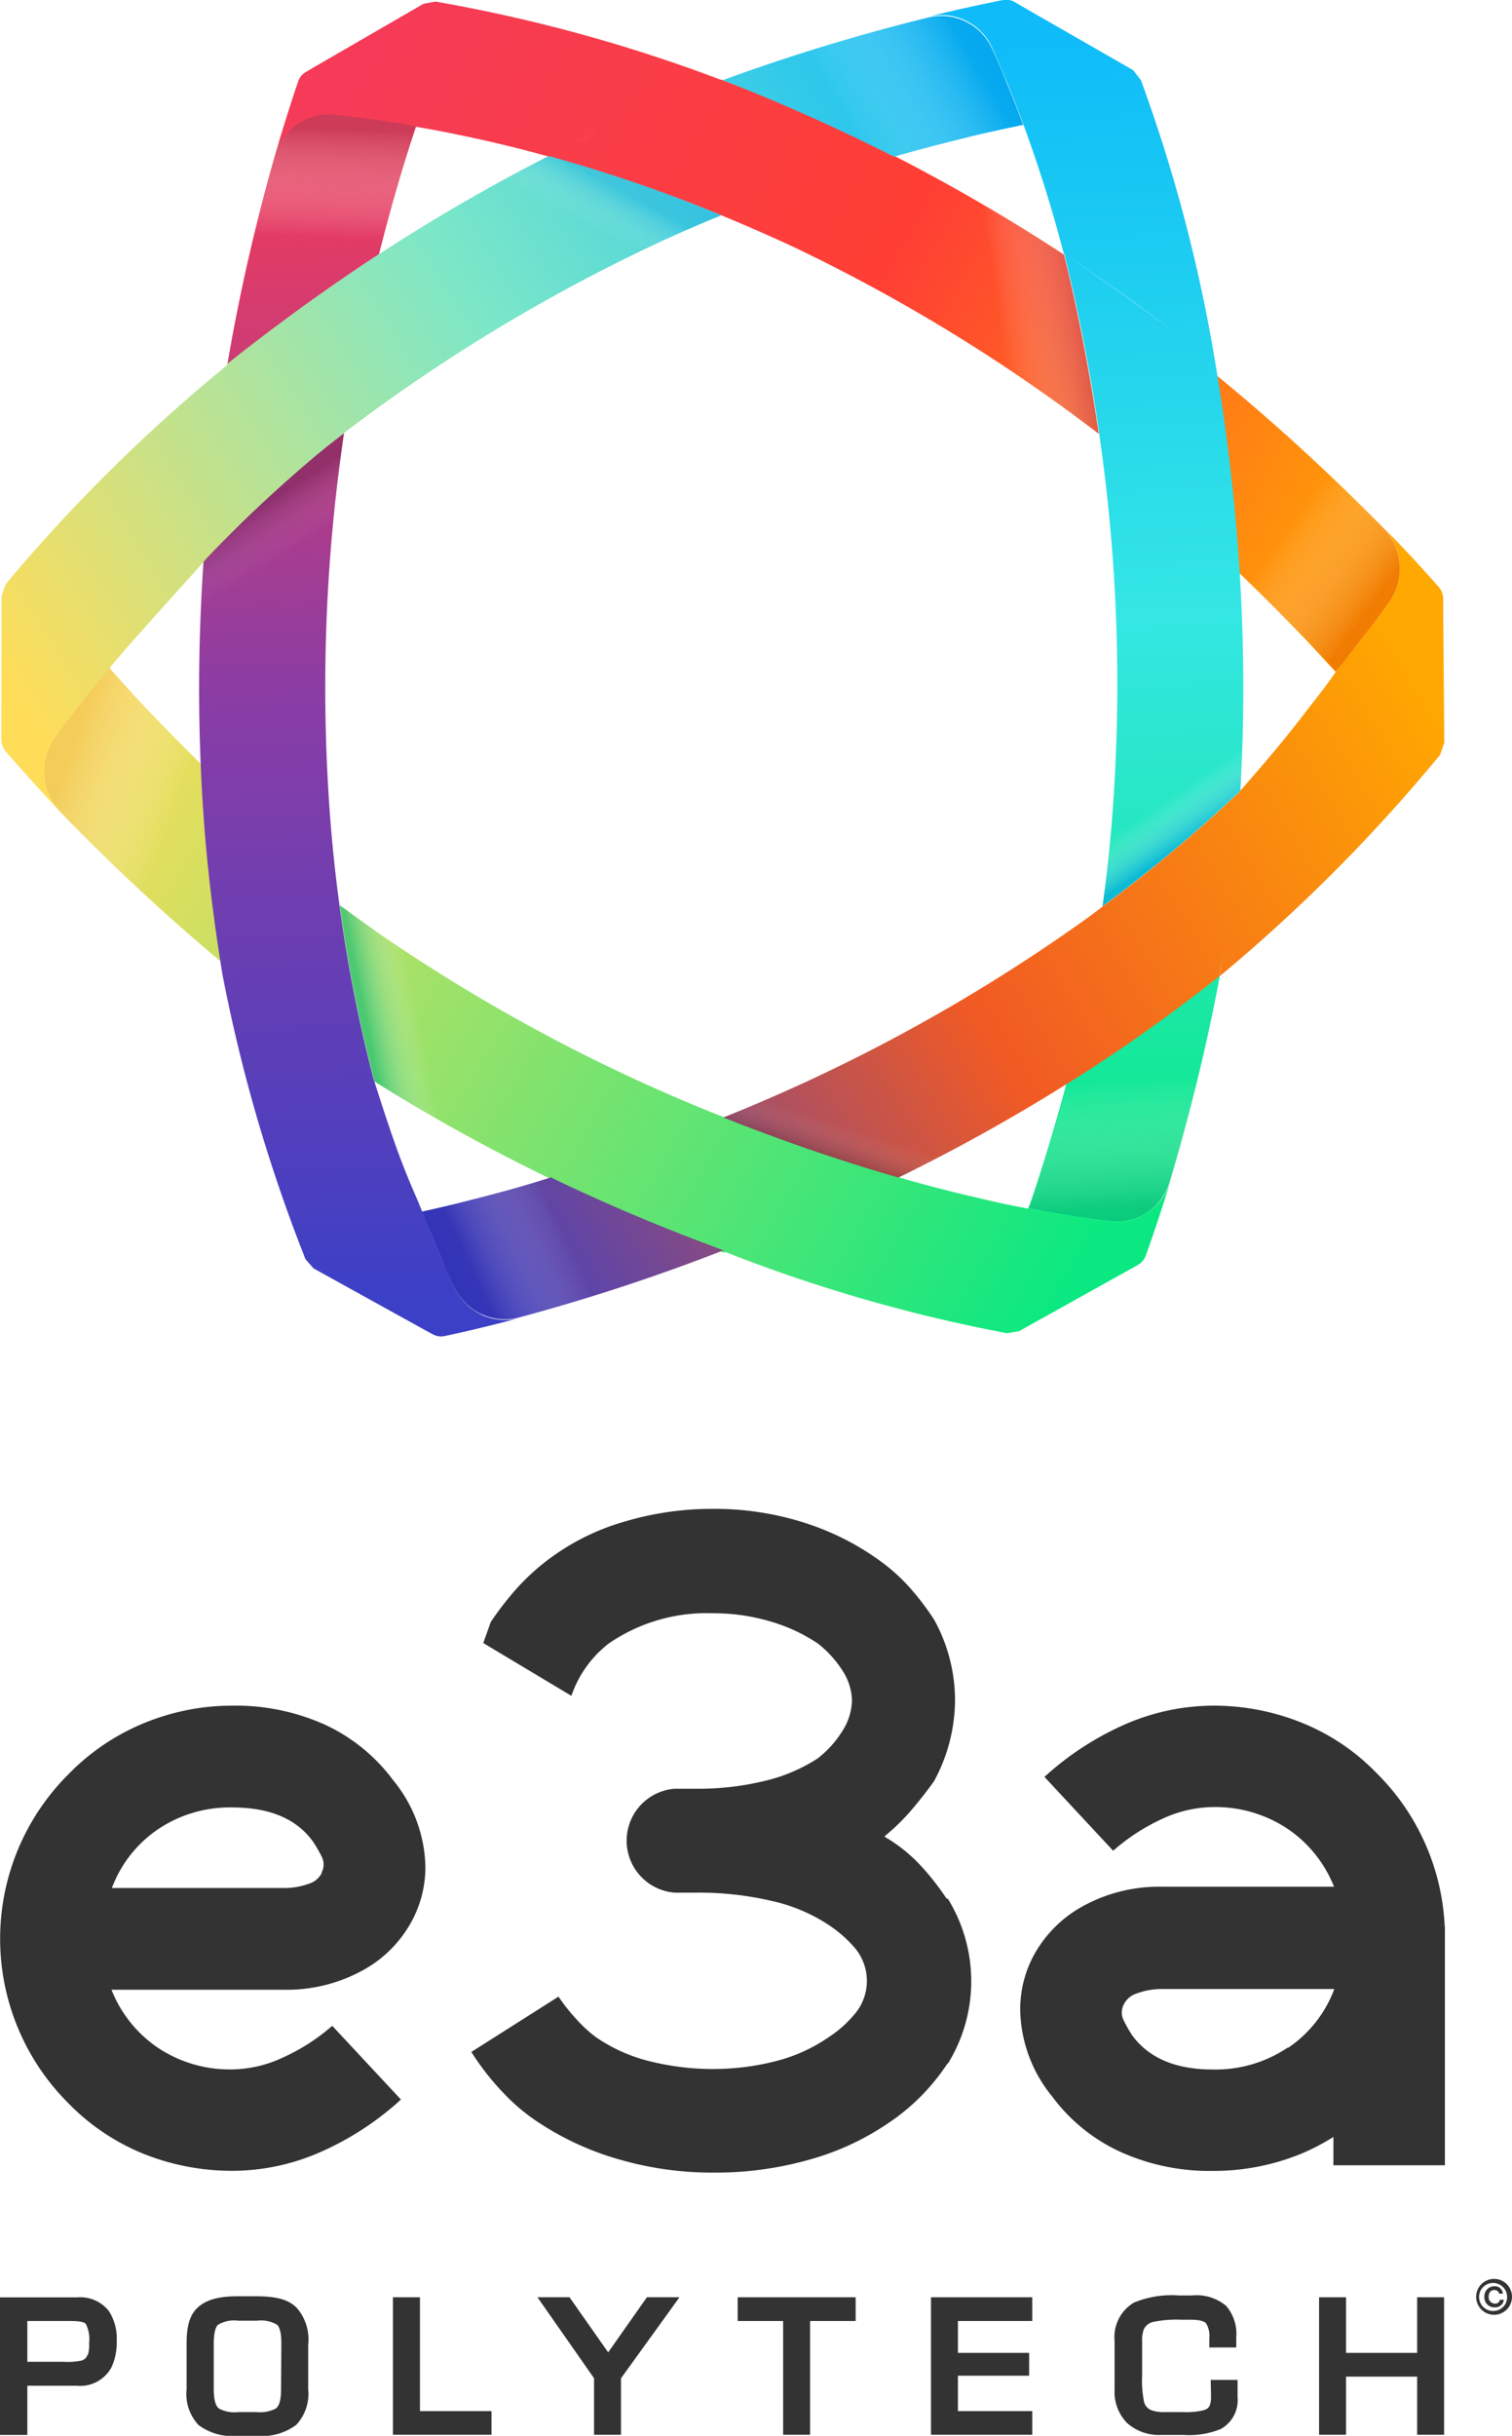 <svg xmlns="http://www.w3.org/2000/svg" xmlns:xlink="http://www.w3.org/1999/xlink" viewBox="0 0 150.96 243.09"><defs><style>.cls-1{fill:url(#Dégradé_sans_nom);}.cls-2{fill:url(#Dégradé_sans_nom_2);}.cls-3{fill:url(#Dégradé_sans_nom_3);}.cls-4{fill:url(#Dégradé_sans_nom_4);}.cls-5{fill:url(#Dégradé_sans_nom_5);}.cls-6{opacity:0.65;fill:url(#Dégradé_sans_nom_6);}.cls-10,.cls-11,.cls-12,.cls-16,.cls-17,.cls-18,.cls-19,.cls-20,.cls-6,.cls-8,.cls-9{isolation:isolate;}.cls-7{fill:url(#Dégradé_sans_nom_7);}.cls-8{opacity:0.8;fill:url(#Dégradé_sans_nom_14);}.cls-9{opacity:0.5;fill:url(#Dégradé_sans_nom_9);}.cls-10,.cls-11,.cls-12,.cls-13,.cls-17,.cls-18{opacity:0.6;}.cls-10{fill:url(#Dégradé_sans_nom_10);}.cls-11{fill:url(#Dégradé_sans_nom_18);}.cls-12{fill:url(#Dégradé_sans_nom_16);}.cls-14{fill:url(#Dégradé_sans_nom_14-2);}.cls-15{fill:url(#Dégradé_sans_nom_14-3);}.cls-16,.cls-20{opacity:0.2;}.cls-16{fill:url(#Dégradé_sans_nom_19);}.cls-17{fill:url(#Dégradé_sans_nom_16-2);}.cls-18{fill:url(#Dégradé_sans_nom_18-2);}.cls-19{opacity:0.3;fill:url(#Dégradé_sans_nom_18-3);}.cls-20{fill:url(#Dégradé_sans_nom_19-2);}.cls-21{fill:#333;}</style><linearGradient id="D&#xE9;grad&#xE9;_sans_nom" x1="38.37" y1="519.65" x2="138.17" y2="462.14" gradientTransform="matrix(1, 0, 0, -1, 0, 523.46)" gradientUnits="userSpaceOnUse"><stop offset="0" stop-color="#f53b57"></stop><stop offset="0.48" stop-color="#ff3f34"></stop><stop offset="1" stop-color="#ffa801"></stop></linearGradient><linearGradient id="D&#xE9;grad&#xE9;_sans_nom_2" x1="105.87" y1="393.73" x2="6.82" y2="450.98" gradientTransform="matrix(1, 0, 0, -1, 0, 523.46)" gradientUnits="userSpaceOnUse"><stop offset="0" stop-color="#0be881"></stop><stop offset="1" stop-color="#ffdd59"></stop></linearGradient><linearGradient id="D&#xE9;grad&#xE9;_sans_nom_3" x1="107.47" y1="519.43" x2="111.27" y2="401.89" gradientTransform="matrix(1, 0, 0, -1, 0, 523.46)" gradientUnits="userSpaceOnUse"><stop offset="0" stop-color="#0fbcf9"></stop><stop offset="0.49" stop-color="#34e7e4"></stop><stop offset="1" stop-color="#0be881"></stop></linearGradient><linearGradient id="D&#xE9;grad&#xE9;_sans_nom_4" x1="142.49" y1="455.15" x2="45.22" y2="396.64" gradientTransform="matrix(1, 0, 0, -1, 0, 523.46)" gradientUnits="userSpaceOnUse"><stop offset="0" stop-color="#ffa801"></stop><stop offset="0.49" stop-color="#f15a24"></stop><stop offset="1" stop-color="#3c40c6"></stop></linearGradient><linearGradient id="D&#xE9;grad&#xE9;_sans_nom_5" x1="33.33" y1="511.84" x2="36.62" y2="394.05" gradientTransform="matrix(1, 0, 0, -1, 0, 523.46)" gradientUnits="userSpaceOnUse"><stop offset="0.02" stop-color="#f53b57"></stop><stop offset="0.49" stop-color="#8a3da5"></stop><stop offset="1" stop-color="#3c40c6"></stop></linearGradient><linearGradient id="D&#xE9;grad&#xE9;_sans_nom_6" x1="6.03" y1="445.86" x2="17.18" y2="441.93" gradientTransform="matrix(1, 0, 0, -1, 0, 523.46)" gradientUnits="userSpaceOnUse"><stop offset="0" stop-color="#efc359"></stop><stop offset="1" stop-color="#fff" stop-opacity="0"></stop></linearGradient><linearGradient id="D&#xE9;grad&#xE9;_sans_nom_7" x1="98.73" y1="517.61" x2="-0.06" y2="456.81" gradientTransform="matrix(1, 0, 0, -1, 0, 523.46)" gradientUnits="userSpaceOnUse"><stop offset="0" stop-color="#0fbcf9"></stop><stop offset="0.49" stop-color="#7de7c7"></stop><stop offset="1" stop-color="#ffdd59"></stop></linearGradient><linearGradient id="D&#xE9;grad&#xE9;_sans_nom_14" x1="32.51" y1="510.69" x2="32.13" y2="499.79" gradientTransform="matrix(1, 0, 0, -1, 0, 523.46)" gradientUnits="userSpaceOnUse"><stop offset="0" stop-color="#c23b57"></stop><stop offset="1" stop-color="#fff" stop-opacity="0"></stop></linearGradient><linearGradient id="D&#xE9;grad&#xE9;_sans_nom_9" x1="47.39" y1="396.05" x2="56.39" y2="400.23" gradientTransform="matrix(1, 0, 0, -1, 0, 523.46)" gradientUnits="userSpaceOnUse"><stop offset="0" stop-color="#292aab"></stop><stop offset="1" stop-color="#fff" stop-opacity="0"></stop></linearGradient><linearGradient id="D&#xE9;grad&#xE9;_sans_nom_10" x1="137.57" y1="463.79" x2="128.45" y2="470.5" gradientTransform="matrix(1, 0, 0, -1, 0, 523.46)" gradientUnits="userSpaceOnUse"><stop offset="0" stop-color="#e86101"></stop><stop offset="1" stop-color="#fff" stop-opacity="0"></stop></linearGradient><linearGradient id="D&#xE9;grad&#xE9;_sans_nom_18" x1="96.53" y1="518.68" x2="84.37" y2="511.58" gradientTransform="matrix(1, 0, 0, -1, 0, 523.46)" gradientUnits="userSpaceOnUse"><stop offset="0" stop-color="#009de8"></stop><stop offset="1" stop-color="#fff" stop-opacity="0"></stop></linearGradient><linearGradient id="D&#xE9;grad&#xE9;_sans_nom_16" x1="112.93" y1="402.87" x2="112.17" y2="415.67" gradientTransform="matrix(1, 0, 0, -1, 0, 523.46)" gradientUnits="userSpaceOnUse"><stop offset="0" stop-color="#0bb87a"></stop><stop offset="1" stop-color="#fff" stop-opacity="0"></stop></linearGradient><linearGradient id="D&#xE9;grad&#xE9;_sans_nom_14-2" x1="106.65" y1="506.27" x2="97.69" y2="504.91" xlink:href="#D&#xE9;grad&#xE9;_sans_nom_14"></linearGradient><linearGradient id="D&#xE9;grad&#xE9;_sans_nom_14-3" x1="105.06" y1="516.74" x2="96.11" y2="515.39" xlink:href="#D&#xE9;grad&#xE9;_sans_nom_14"></linearGradient><linearGradient id="D&#xE9;grad&#xE9;_sans_nom_19" x1="15.32" y1="466.22" x2="18.19" y2="461.66" gradientTransform="matrix(1, 0, 0, -1, 0, 523.46)" gradientUnits="userSpaceOnUse"><stop offset="0"></stop><stop offset="1" stop-color="#fff" stop-opacity="0"></stop></linearGradient><linearGradient id="D&#xE9;grad&#xE9;_sans_nom_16-2" x1="39.59" y1="406.23" x2="44.66" y2="407.24" xlink:href="#D&#xE9;grad&#xE9;_sans_nom_16"></linearGradient><linearGradient id="D&#xE9;grad&#xE9;_sans_nom_18-2" x1="130.21" y1="447.51" x2="127.67" y2="451.23" xlink:href="#D&#xE9;grad&#xE9;_sans_nom_18"></linearGradient><linearGradient id="D&#xE9;grad&#xE9;_sans_nom_18-3" x1="50.87" y1="510.48" x2="48.67" y2="506.43" xlink:href="#D&#xE9;grad&#xE9;_sans_nom_18"></linearGradient><linearGradient id="D&#xE9;grad&#xE9;_sans_nom_19-2" x1="98.84" y1="402.5" x2="99.98" y2="405.93" xlink:href="#D&#xE9;grad&#xE9;_sans_nom_19"></linearGradient></defs><g id="Calque_2" data-name="Calque 2"><g id="Calque_1-2" data-name="Calque 1"><g id="Calque_2-2" data-name="Calque 2"><g id="Calque_1-2-2" data-name="Calque 1-2"><path class="cls-1" d="M89.24,15.56c-1.58-.8-3.17-1.6-4.76-2.34Q78.32,10.31,72,7.94l-1.51.59c.49-.19,1-.4,1.47-.57m0,0A156.16,156.16,0,0,0,43.5.16L42.3.37,31.22,6.78h0l-.67.4a1.74,1.74,0,0,0-.8,1c-.64,1.89-1.43,4.34-2.27,7.23a5.57,5.57,0,0,1,5.88-3.92c1.39.15,2.8.33,4,.5l1.08.16.94.14c1.25.2,2.07.34,2.13.36h0c1.57.26,3.14.56,4.72.9q4.26.88,8.5,2.06h0l1.7-.85-1.71.85A147.28,147.28,0,0,1,72,21.48q3.47,1.43,6.88,3a171.92,171.92,0,0,1,30.82,18.81c-1-6.76-2.22-12.81-3.47-17.87a183.15,183.15,0,0,0-17-9.89Zm-14.8,6.44c.8-.4,1.6-.8,2.4-1.15-.81.37-1.61.76-2.4,1.15Zm82.58,42a5.83,5.83,0,0,0-1.6-3.67,204.47,204.47,0,0,0-16.76-15.34c.16,1,.32,2.07.47,3.12q1.2,8.3,1.7,16.51c2.49,2.37,4.65,4.55,6.46,6.44,1.3,1.36,2.4,2.58,3.34,3.6h0c.48-.58,1-1.17,1.43-1.77.2-.24.4-.5.62-.8l.72-.92c.8-1,1.7-2.23,2.56-3.43A5.81,5.81,0,0,0,139.75,56.35Z"></path><path class="cls-2" d="M20.62,76.79c-2.46-2.4-4.61-4.59-6.4-6.5-1.28-1.37-2.4-2.6-3.31-3.65h0L9.46,68.4l-.61.78c-.25.3-.49.61-.73.92-.8,1-1.72,2.21-2.59,3.41A5.88,5.88,0,0,0,6,81,203,203,0,0,0,22.63,96.44c-.16-1-.31-2.07-.45-3.13Q21.06,85,20.62,76.79Zm93.79,44.3a5.48,5.48,0,0,1-3.6.82c-1.39-.16-2.8-.36-4-.56l-1.09-.17-.93-.16c-1.25-.21-2.07-.37-2.12-.4h0c-1.57-.29-3.14-.62-4.7-1-2.79-.63-5.56-1.35-8.33-2.15l.06,0a183.32,183.32,0,0,1-17.46-6l-1-.38A173.17,173.17,0,0,1,38,93.27q-2.05-1.44-4.07-2.93a148.17,148.17,0,0,0,3.46,17.59,182,182,0,0,0,17.41,9.63q5.75,2.81,11.76,5.24,2.92,1.2,5.71,2.21l.16-.06a155.44,155.44,0,0,0,28.11,8.1l1.2-.2,11.18-6.23h0l.68-.38a1.8,1.8,0,0,0,.8-.94c.68-1.91,1.5-4.33,2.4-7.21A5.48,5.48,0,0,1,114.41,121.09Z"></path><path class="cls-3" d="M123.63,55.05q-.45-6.15-1.3-12.37c-.29-2.11-.61-4.17-.94-6.15h0A155.56,155.56,0,0,0,113.91,8L113.13,7,102.05.64l-.68-.4A1.74,1.74,0,0,0,100.15,0c-2,.4-4.49.93-7.42,1.65a5.57,5.57,0,0,1,6.34,3.13c.56,1.28,1.11,2.58,1.6,3.74.14.36.28.7.4,1l.34.87.76,2h0c.54,1.49,1.07,3,1.57,4.53q1.37,4.14,2.47,8.4h0c1.5,1,3,2,4.43,3q3.4,2.36,6.63,4.86-5.42-4.12-11-7.81c1.25,5.08,2.5,11.11,3.47,17.87l.15,1.08A173,173,0,0,1,111,82.1q-.35,4.22-.92,8.34a148.38,148.38,0,0,0,13.76-11.53A182.67,182.67,0,0,0,123.63,55.05Zm-17.1,52.87c-.83,3.15-1.66,5.93-2.4,8.3-.54,1.69-1,3.17-1.49,4.42h0l2.13.4.93.15,1.09.18c1.23.2,2.63.4,4,.56a5.56,5.56,0,0,0,5.93-3.85,192.53,192.53,0,0,0,5.11-20.91c-.78.6-1.58,1.21-2.4,1.82Q113.14,103.76,106.53,107.92Z"></path><path class="cls-4" d="M144.09,60.59v-.82a1.82,1.82,0,0,0-.47-1.22c-1.42-1.61-3.24-3.61-5.46-5.87a5.94,5.94,0,0,1,1.6,3.67,5.8,5.8,0,0,1-1.07,3.76c-.86,1.21-1.75,2.41-2.56,3.44l-.71.92c-.21.26-.41.52-.62.8-.83,1-1.4,1.73-1.43,1.77h0c-1.2,1.76-2.25,3-3.27,4.35-2.16,2.8-3.91,4.83-6.41,7.69h0a148.14,148.14,0,0,1-13.61,11.39c-1.27,1-2.56,1.89-3.87,2.8a172.5,172.5,0,0,1-33.12,17.9l-.86.35q8.58,3.42,17.47,6a183.42,183.42,0,0,0,16.85-9.37q3.39-2.11,6.64-4.37c2.93-2.05,5.79-4.16,8.56-6.36.15-.84.27-1.67.4-2.51-.12.83-.24,1.67-.37,2.51,0,0,0,0,0,0a165,165,0,0,0,22-22.09c.14-.4.27-.8.42-1.2ZM55,117.5c-3.11,1-5.92,1.73-8.32,2.34-1.73.44-3.25.8-4.54,1.07h0c.26.68.53,1.34.8,2l.36.87c.14.34.29.67.43,1,.49,1.16,1,2.45,1.65,3.71a5.55,5.55,0,0,0,6.4,3,194.7,194.7,0,0,0,20.45-6.71l-2.8-1.06Q62,120.88,55,117.5Z"></path><path class="cls-5" d="M37.84,25.37c.8-3.16,1.57-5.95,2.29-8.33.51-1.71,1-3.2,1.41-4.44h0l-2.13-.36-.95-.14-1.09-.16c-1.24-.17-2.63-.35-4-.5a5.56,5.56,0,0,0-5.87,3.92,193.74,193.74,0,0,0-4.8,21c.76-.62,1.55-1.24,2.35-1.85Q31.31,29.63,37.84,25.37ZM48,131.16a5.53,5.53,0,0,1-2.6-2.63c-.6-1.27-1.16-2.56-1.65-3.71-.15-.36-.3-.7-.43-1l-.36-.87c-.47-1.18-.78-2-.8-2h0c-.58-1.49-1.2-2.79-1.78-4.29-1-2.54-1.81-5-3.09-9a148.13,148.13,0,0,1-3.4-17.35c-.35-2.57-.63-5.15-.85-7.76A172.51,172.51,0,0,1,34.11,44.9c.08-.56.15-1.12.24-1.67l-1.29,1c-4.8,3.71-9,7.36-12.66,10.7a183.59,183.59,0,0,0-.24,23.92c.08,1.51.19,3,.31,4.52.39,4.69,1,9.31,1.74,13.88h0a158.6,158.6,0,0,0,8.29,28.41l.8.92,11.21,6.2.68.37a1.73,1.73,0,0,0,1.22.18c2-.42,4.47-1,7.38-1.78a5.58,5.58,0,0,1-3.79-.37Z"></path><path class="cls-6" d="M20.16,78.83c-.05-.87-.09-1.74-.12-2.62-2.23-2.16-4.17-4.16-5.82-5.92-1.28-1.37-2.4-2.6-3.3-3.65h0L9.47,68.4l-.62.78c-.25.3-.49.61-.73.92-.8,1-1.72,2.21-2.59,3.41A5.88,5.88,0,0,0,6,81a204.11,204.11,0,0,0,16,15q-1-6.21-1.56-12.56C20.34,81.86,20.24,80.35,20.16,78.83Z"></path><path class="cls-7" d="M37.84,25.37Q31.33,29.63,25,34.5c-.8.61-1.58,1.23-2.35,1.85a.25.25,0,0,1,0,.12A164.2,164.2,0,0,0,.59,58.27c-.15.4-.29.8-.43,1.2L.13,73h0v.83A1.92,1.92,0,0,0,.58,75C2,76.64,3.79,78.64,6,81a5.86,5.86,0,0,1-.47-7.44c.87-1.2,1.77-2.38,2.59-3.41l.72-.92c.23-.28.4-.52.62-.77l1.45-1.76h0q1.61-1.94,3.33-3.83c2-2.28,5.7-6.33,6.44-7.2A135.59,135.59,0,0,1,33.06,44.21c.42-.34.85-.66,1.28-1A172.15,172.15,0,0,1,65.16,24.49c2.28-1.07,4.56-2.08,6.86-3a147.92,147.92,0,0,0-17.24-5.92A184.11,184.11,0,0,0,37.84,25.37Zm64.32-12.89-.76-2c-.11-.27-.22-.56-.34-.87l-.41-1c-.46-1.16-1-2.46-1.6-3.74a5.57,5.57,0,0,0-6.32-3.13A195.32,195.32,0,0,0,72.16,8c.92.36,1.85.72,2.8,1.11q7.33,3,14.3,6.53c3.13-.9,5.95-1.6,8.36-2.19,1.74-.4,3.27-.73,4.56-1Z"></path><path class="cls-8" d="M37.84,25.37c.8-3.16,1.57-5.95,2.29-8.33.51-1.71,1-3.2,1.41-4.44h0l-2.13-.36-.95-.14-1.09-.16c-1.24-.17-2.63-.35-4-.5a5.56,5.56,0,0,0-5.87,3.92,193.74,193.74,0,0,0-4.8,21c.76-.62,1.55-1.24,2.35-1.85Q31.31,29.63,37.84,25.37Z"></path><path class="cls-9" d="M55,117.5c-3.11,1-5.91,1.73-8.31,2.34-1.73.44-3.25.8-4.54,1.07h0c.26.68.53,1.34.8,2l.36.87c.12.31.28.67.42,1,.49,1.16,1.06,2.45,1.65,3.71a5.6,5.6,0,0,0,6.39,3,190.88,190.88,0,0,0,20.45-6.71l-2.8-1.06Q62,120.89,55,117.5Z"></path><path class="cls-10" d="M139.75,56.35a5.83,5.83,0,0,0-1.6-3.67,204.47,204.47,0,0,0-16.76-15.34c.16,1,.32,2.07.47,3.12q1.2,8.3,1.7,16.51c2.49,2.37,4.65,4.55,6.46,6.44,1.3,1.36,2.4,2.58,3.34,3.6h0c.48-.58,1-1.17,1.43-1.77.2-.24.4-.5.62-.8l.72-.92c.8-1,1.7-2.23,2.56-3.43A5.81,5.81,0,0,0,139.75,56.35Z"></path><path class="cls-11" d="M102.16,12.48l-.76-2c-.11-.27-.22-.56-.34-.87l-.41-1c-.46-1.16-1-2.46-1.6-3.74a5.57,5.57,0,0,0-6.32-3.13A195.32,195.32,0,0,0,72.16,8c.92.36,1.85.72,2.8,1.11q7.33,3,14.3,6.53c3.13-.9,5.95-1.6,8.36-2.19,1.74-.4,3.27-.73,4.56-1Z"></path><path class="cls-12" d="M121.77,97.35a.32.32,0,0,1,0-.14l0,0v.12q-4.17,3.29-8.57,6.36-3.25,2.25-6.63,4.37l0,0c-.8,3.06-1.6,5.77-2.36,8.08-.54,1.69-1,3.18-1.48,4.42h0l2.13.4.93.16,1.08.17c1.24.19,2.63.4,4,.56a5.54,5.54,0,0,0,5.92-3.83,191.26,191.26,0,0,0,5.08-20.71l0,0S121.77,97.36,121.77,97.35Z"></path><g class="cls-13"><path class="cls-14" d="M89.24,15.56c-1.58-.8-3.17-1.6-4.76-2.34Q78.32,10.31,72,7.94l-1.51.59c.49-.19,1-.4,1.47-.57m0,0A156.16,156.16,0,0,0,43.5.16L42.3.37,31.22,6.78h0l-.67.4a1.74,1.74,0,0,0-.8,1c-.64,1.89-1.43,4.34-2.27,7.23a5.57,5.57,0,0,1,5.88-3.92c1.39.15,2.8.33,4,.5l1.08.16.94.14c1.25.2,2.07.34,2.13.36h0c1.57.26,3.14.56,4.72.9q4.26.88,8.5,2.06h0l1.7-.85-1.71.85A147.28,147.28,0,0,1,72,21.48q3.47,1.43,6.88,3a171.92,171.92,0,0,1,30.82,18.81c-1-6.76-2.22-12.81-3.47-17.87a183.15,183.15,0,0,0-17-9.89Z"></path><path class="cls-15" d="M57.17,14.36c.8-.4,1.6-.8,2.4-1.16C58.76,13.58,58,14,57.17,14.36Z"></path></g><path class="cls-16" d="M20.68,55.62l-.35.4a182.74,182.74,0,0,0-.17,22.81c.08,1.52.18,3,.31,4.53.39,4.68,1,9.31,1.74,13.87h0a159.77,159.77,0,0,0,8.29,28.42l.8.91,11.21,6.2.68.38a1.79,1.79,0,0,0,1.22.18c2-.43,4.47-1,7.38-1.78a5.58,5.58,0,0,1-3.77-.4,5.51,5.51,0,0,1-2.61-2.63c-.6-1.27-1.16-2.56-1.65-3.71-.15-.36-.29-.7-.43-1l-.36-.87c-.47-1.18-.77-2-.8-2h0c-.57-1.49-1.2-2.79-1.78-4.29-1-2.52-1.82-4.94-3.1-9a148.13,148.13,0,0,1-3.4-17.35c-.35-2.57-.63-5.15-.85-7.76A172.51,172.51,0,0,1,34.11,44.9c.07-.56.15-1.12.23-1.67-.42.32-.86.64-1.28,1A137,137,0,0,0,20.68,55.62Z"></path><path class="cls-17" d="M114.41,121.09a5.48,5.48,0,0,1-3.6.82c-1.39-.16-2.8-.36-4-.56l-1.09-.17-.93-.16c-1.25-.21-2.07-.37-2.12-.4h0c-1.57-.29-3.14-.62-4.7-1-2.79-.63-5.56-1.35-8.33-2.15l.06,0a183.32,183.32,0,0,1-17.46-6l-1-.38A173.17,173.17,0,0,1,38,93.27q-2.05-1.44-4.07-2.93a148.17,148.17,0,0,0,3.46,17.59,182,182,0,0,0,17.41,9.63q5.75,2.81,11.76,5.24,2.92,1.2,5.71,2.21l.16-.06a155.44,155.44,0,0,0,28.11,8.1l1.2-.2,11.18-6.23h0l.68-.38a1.8,1.8,0,0,0,.8-.94c.68-1.91,1.5-4.33,2.4-7.21A5.48,5.48,0,0,1,114.41,121.09Z"></path><path class="cls-18" d="M123.63,55.05q-.45-6.15-1.3-12.37c-.29-2.11-.61-4.17-.94-6.15h0A155.56,155.56,0,0,0,113.91,8L113.13,7,102.05.64l-.68-.4A1.74,1.74,0,0,0,100.15,0c-2,.4-4.49.93-7.42,1.65a5.57,5.57,0,0,1,6.34,3.13c.56,1.28,1.11,2.58,1.6,3.74.14.36.28.7.4,1l.34.87.76,2h0c.54,1.49,1.07,3,1.57,4.53q1.37,4.14,2.47,8.4h0c1.5,1,3,2,4.43,3q3.4,2.36,6.63,4.86-5.42-4.12-11-7.81c1.25,5.08,2.5,11.11,3.47,17.87l.15,1.08A173,173,0,0,1,111,82.1q-.35,4.22-.92,8.34a148.38,148.38,0,0,0,13.76-11.53A182.67,182.67,0,0,0,123.63,55.05Z"></path><path class="cls-19" d="M37.84,25.37Q31.33,29.63,25,34.5c-.8.61-1.58,1.23-2.35,1.85a.25.25,0,0,1,0,.12A164.2,164.2,0,0,0,.59,58.27c-.15.4-.29.8-.43,1.2L.13,73h0v.83A1.92,1.92,0,0,0,.58,75C2,76.64,3.79,78.64,6,81a5.86,5.86,0,0,1-.47-7.44c.87-1.2,1.77-2.38,2.59-3.41l.72-.92c.23-.28.4-.52.62-.77l1.45-1.76h0q1.61-1.94,3.33-3.83c2-2.28,5.7-6.33,6.44-7.2A135.59,135.59,0,0,1,33.06,44.21c.42-.34.85-.66,1.28-1A172.15,172.15,0,0,1,65.16,24.49c2.28-1.07,4.56-2.08,6.86-3a147.92,147.92,0,0,0-17.24-5.92A184.11,184.11,0,0,0,37.84,25.37Z"></path><path class="cls-20" d="M144.09,60.59v-.82a1.82,1.82,0,0,0-.47-1.22c-1.42-1.61-3.24-3.61-5.46-5.87a5.94,5.94,0,0,1,1.6,3.67,5.8,5.8,0,0,1-1.07,3.76c-.86,1.21-1.75,2.41-2.56,3.44l-.71.92c-.21.26-.41.52-.62.8-.83,1-1.4,1.73-1.43,1.77h0c-1.2,1.76-2.25,3-3.27,4.35-2.16,2.8-3.91,4.83-6.41,7.69h0a148.14,148.14,0,0,1-13.61,11.39c-1.27,1-2.56,1.89-3.87,2.8a172.5,172.5,0,0,1-33.12,17.9l-.86.35q8.58,3.42,17.47,6a183.42,183.42,0,0,0,16.85-9.37q3.39-2.11,6.64-4.37c2.93-2.05,5.79-4.16,8.56-6.36.15-.84.27-1.67.4-2.51-.12.83-.24,1.67-.37,2.51,0,0,0,0,0,0a165,165,0,0,0,22-22.09c.14-.4.27-.8.42-1.2Z"></path><path class="cls-21" d="M144.24,192.24A23,23,0,0,0,137.49,177a21.68,21.68,0,0,0-7.48-5.06,23.48,23.48,0,0,0-8.92-1.72,22.17,22.17,0,0,0-8.61,1.8,29.54,29.54,0,0,0-8.2,5.31l6.86,7.37a20.12,20.12,0,0,1,5-3.23,12.36,12.36,0,0,1,5-1.13,13,13,0,0,1,7.37,2.14,12.53,12.53,0,0,1,4.68,5.81H116a15.76,15.76,0,0,0-7.86,1.93,12.26,12.26,0,0,0-5.11,5.27,11.38,11.38,0,0,0-1.17,5.1,14,14,0,0,0,3.18,8.62,17.59,17.59,0,0,0,6.78,5.52,21.52,21.52,0,0,0,9.28,1.92A23,23,0,0,0,130,214.9a22.21,22.21,0,0,0,3.13-1.64v2.83h11.13V192.24Zm-15.7,12.12a12.88,12.88,0,0,1-7.45,2.17q-5.5,0-8-3.34a11.35,11.35,0,0,1-.87-1.51,1.73,1.73,0,0,1,0-1.68,2.15,2.15,0,0,1,1.34-1.08,7,7,0,0,1,2.51-.42h17.15a12.25,12.25,0,0,1-4.6,5.86Z"></path><path class="cls-21" d="M39.26,177.67a17.75,17.75,0,0,0-6.77-5.53,21.71,21.71,0,0,0-9.29-1.92A23.06,23.06,0,0,0,14.29,172a22.36,22.36,0,0,0-7.49,5.1,23.17,23.17,0,0,0,0,32.77l0,0a22,22,0,0,0,7.5,5.06,23.65,23.65,0,0,0,8.91,1.71,21.83,21.83,0,0,0,8.62-1.8,29.54,29.54,0,0,0,8.2-5.31l-6.86-7.36a19.79,19.79,0,0,1-5,3.2,12.22,12.22,0,0,1-5,1.15,12.91,12.91,0,0,1-7.36-2.13,12.56,12.56,0,0,1-4.68-5.82H28.32a15.76,15.76,0,0,0,7.87-1.92,12.18,12.18,0,0,0,5.1-5.27,11.33,11.33,0,0,0,1.18-5.11A14,14,0,0,0,39.26,177.67Zm-7.11,9.2A2.13,2.13,0,0,1,30.81,188a7.12,7.12,0,0,1-2.51.42H11.17a12.27,12.27,0,0,1,4.6-5.86,12.81,12.81,0,0,1,7.44-2.18c3.69,0,6.36,1.12,8,3.35a12.52,12.52,0,0,1,.88,1.5,1.73,1.73,0,0,1,0,1.68Z"></path><path class="cls-21" d="M94.5,189.47a25.25,25.25,0,0,0-2.56-3.27,15.77,15.77,0,0,0-3.38-2.76l.08.08-.34-.25A21.49,21.49,0,0,0,91,180.64c.84-1,1.59-1.94,2.26-2.89a17.06,17.06,0,0,0,2.09-8.12,16.65,16.65,0,0,0-2.09-8,26.84,26.84,0,0,0-2.43-3.19,18.43,18.43,0,0,0-3.09-2.76,26.53,26.53,0,0,0-7.57-3.76,29.52,29.52,0,0,0-9-1.34,30.6,30.6,0,0,0-8.91,1.3,23.24,23.24,0,0,0-7.57,3.8,22.06,22.06,0,0,0-3.14,2.89,31.21,31.21,0,0,0-2.55,3.3l-.75,2.1,8.8,5.27A11.13,11.13,0,0,1,60.8,164a17.24,17.24,0,0,1,10.37-3,19.91,19.91,0,0,1,5.69.8A17,17,0,0,1,81.63,164a10.82,10.82,0,0,1,2.51,2.76,5.66,5.66,0,0,1,.92,2.93,5.83,5.83,0,0,1-.92,3,10.33,10.33,0,0,1-2.51,2.8,16.65,16.65,0,0,1-5.2,2.22,27.85,27.85,0,0,1-6.86.8h-2.2a5.2,5.2,0,0,0,0,10.37h2.2a31.85,31.85,0,0,1,7.53.84,16.88,16.88,0,0,1,5.69,2.42,12.77,12.77,0,0,1,2.42,2.1,5.11,5.11,0,0,1,0,6.9,11.42,11.42,0,0,1-2.42,2.13,16.37,16.37,0,0,1-5.27,2.41,25.26,25.26,0,0,1-6.36.8,26,26,0,0,1-6.4-.8,16.26,16.26,0,0,1-5.31-2.41,13.53,13.53,0,0,1-1.55-1.38,20,20,0,0,1-2.14-2.63l-8.7,5.52a25.89,25.89,0,0,0,3.21,4.1,19.24,19.24,0,0,0,3.6,3,28.78,28.78,0,0,0,8,3.64,33.33,33.33,0,0,0,9.37,1.3,34.28,34.28,0,0,0,9.45-1.26,26.53,26.53,0,0,0,8-3.68,21,21,0,0,0,5.94-6v.08a15.68,15.68,0,0,0,0-16.48Z"></path><path class="cls-21" d="M149.2,229.89a.62.62,0,0,1-.57-.67v0c0-.4.19-.68.56-.68a.47.47,0,0,1,.49.36h.37a.8.8,0,0,0-.85-.74h0a1,1,0,0,0-1,1v.11a1,1,0,0,0,1,1h.08a.87.87,0,0,0,.87-.76h-.4A.46.46,0,0,1,149.2,229.89Z"></path><path class="cls-21" d="M149.13,227.43a1.79,1.79,0,1,0,1.83,1.79,1.78,1.78,0,0,0-1.76-1.79Zm0,3.2a1.4,1.4,0,1,1,1.34-1.46.13.13,0,0,1,0,.06,1.35,1.35,0,0,1-1.31,1.39h0Z"></path><polygon class="cls-21" points="60.72 234.76 56.86 229.26 53.66 229.26 59.31 237.34 59.31 242.98 62 242.98 62 237.35 67.84 229.26 64.59 229.26 60.72 234.76"></polygon><polygon class="cls-21" points="41.93 229.26 39.23 229.26 39.23 242.98 49.07 242.98 49.07 240.62 41.93 240.62 41.93 229.26"></polygon><path class="cls-21" d="M7.73,229.27H0V243H2.73v-4.91H7.64a3.55,3.55,0,0,0,3.48-1.82,5.78,5.78,0,0,0,.53-2.62,5.07,5.07,0,0,0-.77-3A3.62,3.62,0,0,0,7.73,229.27Zm1,5.75a.84.84,0,0,1-.65.57,6.87,6.87,0,0,1-1.75.11H2.73v-4.07H7c1,0,1.43.12,1.57.29a3.37,3.37,0,0,1,.33,1.9A3.48,3.48,0,0,1,8.78,235Z"></path><path class="cls-21" d="M25.66,229.16H23.77c-1.8,0-3.09.29-4,1.1s-1.14,2.07-1.14,3.7v4.49a4.52,4.52,0,0,0,1.2,3.57,5.64,5.64,0,0,0,3.91,1.07h1.89A5.7,5.7,0,0,0,29.57,242a4.52,4.52,0,0,0,1.2-3.57V234a4.79,4.79,0,0,0-1.15-3.69C28.74,229.42,27.45,229.18,25.66,229.16Zm2.4,9.29c0,1.2-.23,1.69-.51,1.91a3.39,3.39,0,0,1-1.91.36H23.77a3.28,3.28,0,0,1-1.92-.36c-.28-.24-.5-.71-.51-1.91V234c0-1.2.18-1.78.44-2a3.12,3.12,0,0,1,2-.4h1.88a3.16,3.16,0,0,1,2,.4c.26.24.44.8.43,2Z"></path><polygon class="cls-21" points="73.65 231.63 78.19 231.63 78.19 242.98 80.88 242.98 80.88 231.63 85.43 231.63 85.43 229.26 73.65 229.26 73.65 231.63"></polygon><polygon class="cls-21" points="141.49 234.81 134.39 234.81 134.39 229.26 131.7 229.26 131.7 242.98 134.39 242.98 134.39 237.18 141.49 237.18 141.49 242.98 144.18 242.98 144.18 229.26 141.49 229.26 141.49 234.81"></polygon><polygon class="cls-21" points="92.95 242.98 103.06 242.98 103.06 240.62 95.64 240.62 95.64 237.09 102.75 237.09 102.75 234.81 95.64 234.81 95.64 231.63 103.06 231.63 103.06 229.26 92.95 229.26 92.95 242.98"></polygon><path class="cls-21" d="M120.91,239.15a2.46,2.46,0,0,1-.12.89c-.12.26-.23.37-.64.5a7.49,7.49,0,0,1-2,.18h-1.89a3.61,3.61,0,0,1-1.34-.2,1.23,1.23,0,0,1-.73-1,10.6,10.6,0,0,1-.16-2.45v-3.47a2.88,2.88,0,0,1,.18-1.16,1.33,1.33,0,0,1,1-.73,11.23,11.23,0,0,1,2.71-.21h.9c1,0,1.43.17,1.6.37a2.42,2.42,0,0,1,.32,1.5v.9h2.69v-1a4.3,4.3,0,0,0-1-3.14,4.58,4.58,0,0,0-3.41-1.05h-1.34a9.88,9.88,0,0,0-4.46.71,4,4,0,0,0-1.94,3.81v4.87a4.44,4.44,0,0,0,1.24,3.33,4.75,4.75,0,0,0,3.37,1.2h2.26a8.35,8.35,0,0,0,3.73-.59,3.29,3.29,0,0,0,1.68-3.2v-1.7h-2.68Z"></path></g></g></g></g></svg>